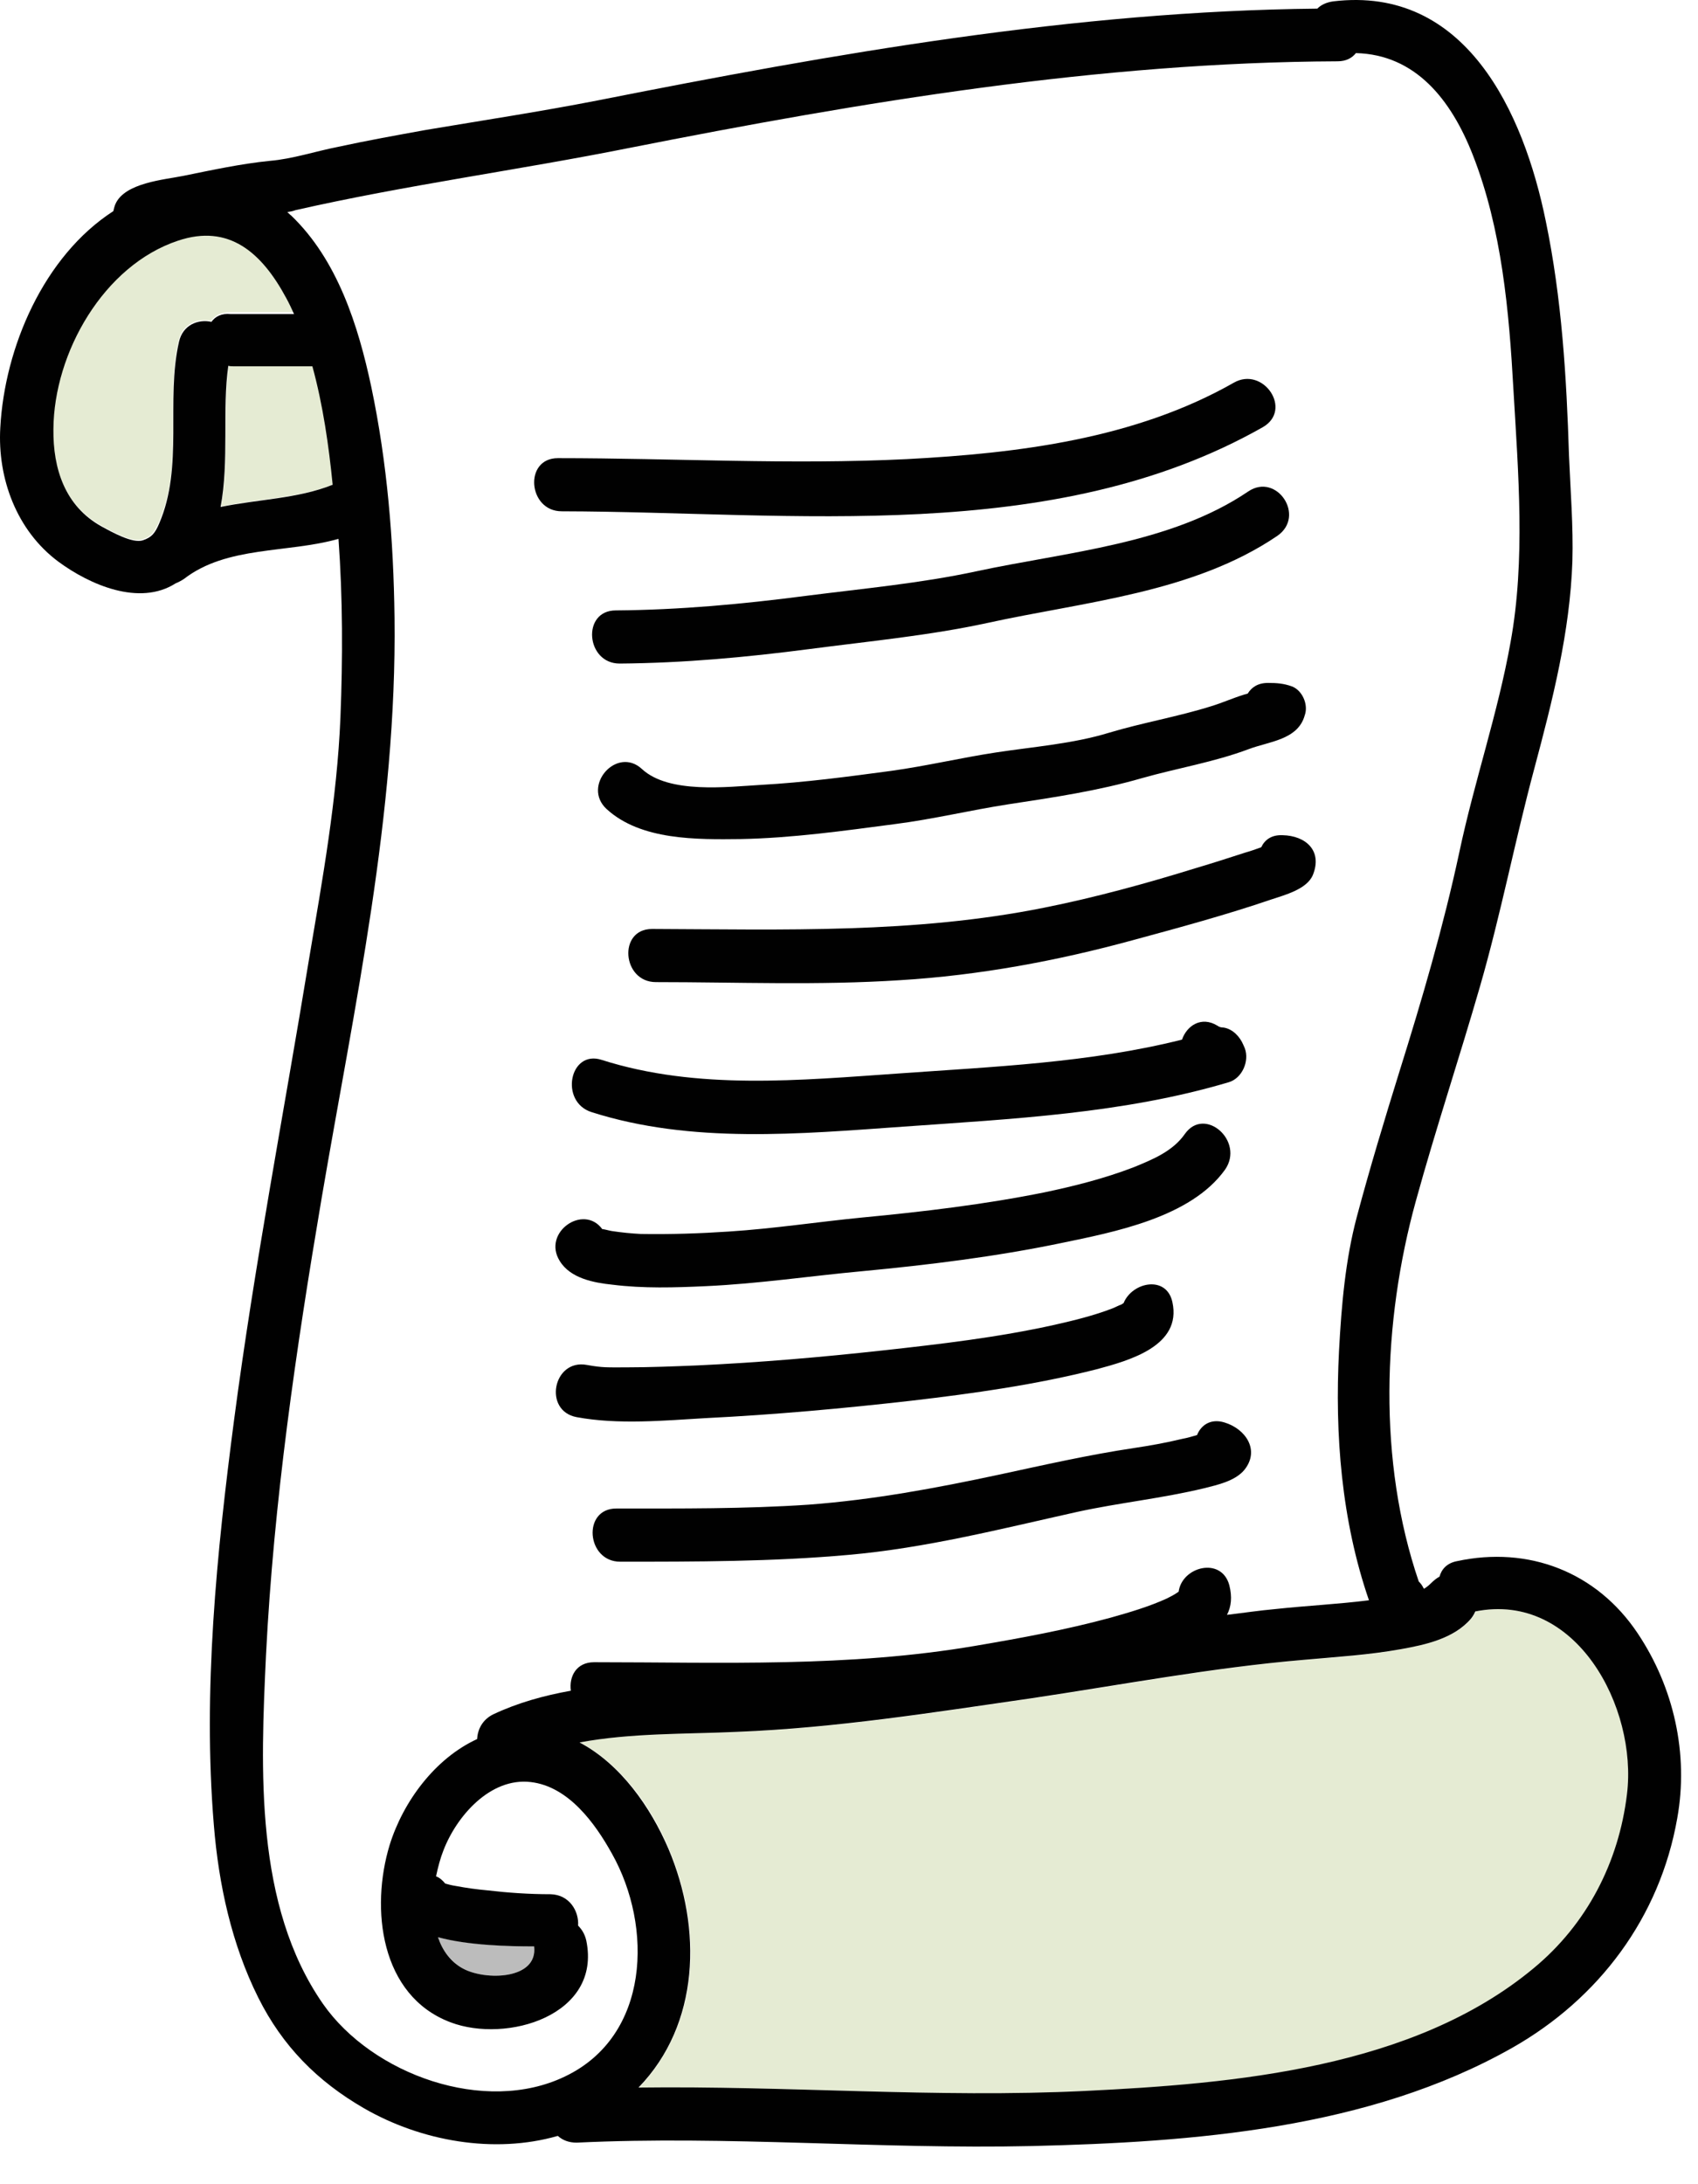 <svg viewBox="0 0 35 45" version="1.1" xmlns:xlink="http://www.w3.org/1999/xlink" xmlns="http://www.w3.org/2000/svg">
  <g id="document">
    <path d="M1.892 0.01L0.279 0.01C0.239 0.01 0.189 0.01 0.159 0C0.03 0.886 0.169 1.972 0 2.908C0.767 2.749 1.593 2.739 2.32 2.45C2.221 1.653 2.111 0.817 1.892 0.01Z" transform="translate(4.557 7.527)" id="Path" fill="#E5EBD3" fill-rule="evenodd" stroke="none" />
    <path d="M1.982 0.189C1.454 0.189 0.627 0.159 0 0C0.09 0.269 0.259 0.498 0.518 0.647C0.966 0.896 2.061 0.876 1.982 0.189Z" transform="translate(9.028 39.912)" id="Path" fill="#BCBCBC" fill-rule="evenodd" stroke="none" />
    <path d="M4.8 1.286C4.292 0.349 3.615 -0.248 2.57 0.1C1.046 0.608 0.01 2.411 0 3.984C-0.01 4.801 0.239 5.568 0.986 5.986C1.215 6.115 1.633 6.344 1.843 6.275C2.022 6.215 2.082 6.145 2.181 5.926C2.699 4.761 2.311 3.397 2.59 2.182C2.669 1.833 2.988 1.714 3.257 1.774C3.336 1.664 3.466 1.594 3.645 1.594L4.95 1.594C4.91 1.505 4.86 1.395 4.8 1.286Z" transform="translate(1.091 4.837)" id="Path" fill="#E5EBD3" fill-rule="evenodd" stroke="none" />
    <path d="M18.463 0.048C18.443 0.098 18.413 0.148 18.373 0.197C18.025 0.606 17.427 0.735 16.93 0.825C16.272 0.944 15.605 0.994 14.938 1.044C13.046 1.203 11.173 1.572 9.291 1.841C7.29 2.139 5.278 2.448 3.256 2.528C2.201 2.568 1.066 2.548 0 2.747C0.846 3.195 1.474 4.081 1.832 4.938C2.529 6.581 2.48 8.543 1.215 9.857C4.282 9.817 7.349 10.076 10.417 9.927C13.504 9.778 17.188 9.469 19.668 7.397C20.764 6.491 21.421 5.217 21.59 3.812C21.799 2.03 20.534 -0.37 18.463 0.048Z" transform="translate(11.956 33.152)" id="Path" fill="#E5EBD3" fill-rule="evenodd" stroke="none" />
    <path d="M33.755 33.648C32.909 32.383 31.505 31.846 30.031 32.164C29.822 32.204 29.712 32.334 29.672 32.483C29.613 32.513 29.553 32.563 29.493 32.622C29.453 32.662 29.403 32.702 29.354 32.732L29.344 32.722C29.314 32.662 29.284 32.622 29.244 32.583C28.398 30.103 28.497 27.235 29.184 24.745C29.593 23.261 30.081 21.797 30.509 20.314C30.937 18.83 31.226 17.326 31.624 15.842C32.002 14.428 32.361 13.024 32.411 11.56C32.431 10.843 32.371 10.106 32.341 9.389C32.291 7.776 32.192 6.143 31.863 4.559C31.405 2.309 30.21 -0.3 27.481 0.028C27.342 0.048 27.232 0.098 27.153 0.178C22.163 0.227 17.194 1.104 12.315 2.07C11.139 2.299 9.964 2.478 8.779 2.677C8.172 2.787 7.564 2.896 6.967 3.026C6.509 3.115 6.031 3.275 5.563 3.314C4.965 3.374 4.368 3.504 3.78 3.623C3.392 3.703 2.565 3.763 2.376 4.211C2.356 4.261 2.346 4.31 2.336 4.35C0.902 5.276 0.095 7.158 0.006 8.812C-0.054 9.857 0.344 10.933 1.201 11.57C1.848 12.048 2.874 12.496 3.621 12.018C3.671 11.998 3.73 11.968 3.79 11.929C4.676 11.242 5.921 11.401 6.977 11.102C7.066 12.327 7.066 13.562 7.017 14.787C6.947 16.46 6.648 18.113 6.369 19.766C5.851 22.923 5.244 26.07 4.826 29.246C4.467 31.985 4.178 34.833 4.408 37.602C4.507 38.827 4.776 40.061 5.324 41.157C5.822 42.153 6.539 42.88 7.505 43.437C8.68 44.114 10.183 44.383 11.498 44.005C11.598 44.095 11.727 44.144 11.886 44.144C15.003 43.995 18.14 44.284 21.267 44.214C24.593 44.134 28.208 43.865 31.166 42.193C32.959 41.177 34.213 39.504 34.572 37.462C34.811 36.138 34.502 34.763 33.755 33.648ZM4.358 6.631C4.089 6.571 3.77 6.69 3.69 7.039C3.412 8.254 3.79 9.608 3.282 10.783C3.193 10.992 3.123 11.072 2.944 11.132C2.734 11.202 2.306 10.963 2.087 10.843C1.34 10.425 1.091 9.658 1.101 8.841C1.111 7.268 2.137 5.466 3.671 4.958C4.716 4.609 5.393 5.197 5.901 6.143C5.961 6.252 6.011 6.362 6.061 6.471L4.756 6.471C4.567 6.451 4.437 6.521 4.358 6.631ZM4.547 10.445C4.726 9.499 4.577 8.423 4.706 7.537C4.746 7.547 4.786 7.547 4.826 7.547L6.439 7.547C6.658 8.344 6.778 9.19 6.857 9.987C6.14 10.275 5.324 10.285 4.547 10.445ZM11.647 42.78C9.994 43.577 7.674 42.74 6.658 41.286C5.244 39.255 5.373 36.446 5.483 34.096C5.642 30.939 6.1 27.812 6.628 24.695C7.305 20.722 8.182 16.768 8.132 12.725C8.112 11.132 7.983 9.539 7.654 7.975C7.385 6.71 6.957 5.356 6.001 4.44C5.971 4.42 5.951 4.39 5.921 4.37C5.981 4.36 6.041 4.35 6.09 4.33C8.371 3.812 10.691 3.504 12.982 3.046C17.772 2.1 22.661 1.283 27.571 1.263C27.75 1.263 27.87 1.193 27.949 1.094C29.174 1.124 29.911 2.05 30.359 3.195C30.957 4.719 31.106 6.412 31.196 8.035C31.296 9.748 31.445 11.54 31.136 13.233C30.877 14.687 30.389 16.101 30.081 17.555C29.752 19.089 29.314 20.582 28.846 22.076C28.537 23.072 28.238 24.058 27.969 25.064C27.73 25.96 27.651 26.896 27.601 27.822C27.511 29.555 27.651 31.328 28.218 32.971C28.218 32.971 28.218 32.971 28.208 32.971C27.571 33.051 26.934 33.081 26.296 33.15C25.958 33.18 25.629 33.23 25.291 33.27C25.38 33.1 25.4 32.901 25.34 32.662C25.181 32.065 24.364 32.274 24.295 32.792C24.215 32.851 24.135 32.891 24.056 32.931C23.687 33.1 23.279 33.22 22.89 33.329C21.974 33.578 21.048 33.748 20.112 33.907C17.493 34.355 14.884 34.246 12.245 34.246C11.876 34.246 11.727 34.544 11.767 34.833C11.209 34.933 10.671 35.082 10.164 35.321C9.944 35.431 9.845 35.63 9.835 35.829C8.969 36.227 8.311 37.114 8.032 38.01C7.634 39.315 7.833 41.117 9.287 41.665C10.442 42.103 12.404 41.525 12.085 39.982C12.056 39.852 11.996 39.753 11.916 39.673C11.936 39.374 11.737 39.036 11.349 39.026C10.91 39.026 10.472 38.996 10.044 38.946C9.825 38.926 9.606 38.896 9.397 38.856C9.327 38.846 9.247 38.827 9.178 38.807C9.128 38.747 9.068 38.687 8.988 38.657C9.028 38.468 9.078 38.279 9.138 38.129C9.407 37.422 10.104 36.616 10.94 36.715C11.717 36.805 12.265 37.562 12.613 38.189C13.46 39.693 13.4 41.944 11.647 42.78ZM9.028 39.912C9.656 40.081 10.482 40.101 11.01 40.101C11.09 40.788 10.004 40.808 9.546 40.559C9.287 40.42 9.118 40.181 9.028 39.912ZM33.536 36.964C33.367 38.368 32.71 39.643 31.614 40.549C29.134 42.611 25.45 42.929 22.363 43.079C19.296 43.228 16.228 42.969 13.161 43.009C14.426 41.705 14.476 39.733 13.778 38.09C13.41 37.233 12.793 36.347 11.946 35.899C13.012 35.7 14.157 35.729 15.203 35.68C17.224 35.6 19.236 35.281 21.237 34.992C23.11 34.714 24.992 34.355 26.884 34.196C27.551 34.136 28.218 34.096 28.876 33.977C29.383 33.887 29.971 33.758 30.32 33.349C30.359 33.3 30.389 33.25 30.409 33.2C32.49 32.782 33.755 35.182 33.536 36.964Z" id="Shape" fill="#010101" stroke="none" />
    <path d="M14.421 0.078C12.389 1.234 9.979 1.532 7.679 1.652C5.289 1.771 2.889 1.632 0.489 1.632C-0.218 1.632 -0.129 2.727 0.568 2.727C5.328 2.737 10.696 3.444 15.018 0.995C15.646 0.636 15.028 -0.27 14.421 0.078Z" transform="translate(11.01 7.807)" id="Path" fill="#010101" fill-rule="evenodd" stroke="none" />
    <path d="M13.524 0.099C11.921 1.184 9.78 1.344 7.928 1.742C6.772 1.991 5.567 2.101 4.402 2.25C3.108 2.419 1.803 2.539 0.489 2.549C-0.218 2.549 -0.129 3.644 0.568 3.644C1.883 3.634 3.177 3.515 4.482 3.345C5.697 3.186 6.952 3.067 8.147 2.808C10.148 2.369 12.389 2.19 14.122 1.015C14.719 0.607 14.112 -0.299 13.524 0.099Z" transform="translate(12.204 10.027)" id="Path" fill="#010101" fill-rule="evenodd" stroke="none" />
    <path d="M14.299 0.07C14.13 0.01 13.99 0 13.811 0C13.602 0 13.473 0.09 13.393 0.219C13.373 0.229 13.353 0.229 13.323 0.239C13.094 0.309 12.875 0.408 12.646 0.478C11.949 0.697 11.232 0.817 10.535 1.026C9.788 1.255 8.971 1.315 8.194 1.434C7.477 1.544 6.76 1.713 6.043 1.812C5.147 1.932 4.261 2.051 3.355 2.101C2.667 2.141 1.462 2.29 0.905 1.773C0.387 1.295 -0.34 2.121 0.178 2.599C0.885 3.246 2.04 3.227 2.936 3.217C4.002 3.197 5.067 3.047 6.123 2.908C6.91 2.808 7.687 2.619 8.463 2.5C9.389 2.36 10.316 2.221 11.212 1.962C11.949 1.753 12.696 1.633 13.413 1.364C13.831 1.205 14.428 1.175 14.568 0.667C14.648 0.448 14.518 0.149 14.299 0.07Z" transform="translate(12.326 14.07)" id="Path" fill="#010101" fill-rule="evenodd" stroke="none" />
    <path d="M13.485 0.001C13.255 -0.009 13.116 0.1 13.046 0.25C12.937 0.289 12.827 0.329 12.718 0.359C12.379 0.469 12.04 0.578 11.702 0.678C10.676 0.996 9.621 1.285 8.575 1.494C5.896 2.032 3.207 1.943 0.489 1.933C-0.218 1.933 -0.129 3.028 0.568 3.028C2.251 3.028 3.924 3.098 5.607 2.988C7.231 2.889 8.844 2.59 10.407 2.162C11.363 1.903 12.319 1.644 13.255 1.325C13.524 1.235 13.992 1.116 14.112 0.817C14.311 0.319 13.963 0.011 13.485 0.001Z" transform="translate(12.951 17.206)" id="Path" fill="#010101" fill-rule="evenodd" stroke="none" />
    <path d="M13.872 0.548L13.842 0.479C13.772 0.309 13.623 0.15 13.434 0.12C13.384 0.12 13.344 0.11 13.304 0.08C12.976 -0.119 12.677 0.08 12.577 0.369C10.675 0.847 8.683 0.927 6.742 1.066C4.71 1.206 2.589 1.415 0.617 0.787C-0.05 0.568 -0.259 1.654 0.408 1.863C2.469 2.52 4.71 2.311 6.831 2.162C9.072 2.002 11.372 1.893 13.543 1.246C13.812 1.166 13.971 0.817 13.872 0.548Z" transform="translate(11.787 21.05)" id="Path" fill="#010101" fill-rule="evenodd" stroke="none" />
    <path d="M12.976 0.211C12.727 0.57 12.309 0.739 11.921 0.898C11.323 1.128 10.696 1.287 10.078 1.416C8.844 1.665 7.579 1.815 6.324 1.934C5.408 2.024 4.502 2.163 3.576 2.223C2.978 2.263 2.371 2.283 1.763 2.273C1.564 2.263 1.365 2.243 1.166 2.213C1.146 2.213 0.917 2.153 1.006 2.183C0.986 2.173 0.976 2.173 0.966 2.173C0.578 1.645 -0.278 2.243 0.09 2.83C0.309 3.189 0.797 3.279 1.176 3.318C1.813 3.398 2.46 3.378 3.107 3.348C4.193 3.298 5.249 3.139 6.324 3.04C7.698 2.91 9.073 2.741 10.417 2.462C11.522 2.233 13.096 1.934 13.803 0.948C14.211 0.361 13.385 -0.366 12.976 0.211Z" transform="translate(11.448 23.15)" id="Path" fill="#010101" fill-rule="evenodd" stroke="none" />
    <path d="M12.709 0.366C12.589 -0.192 11.882 -0.052 11.703 0.386C11.683 0.396 11.663 0.416 11.633 0.426C11.663 0.406 11.504 0.485 11.474 0.495C11.085 0.645 10.677 0.744 10.279 0.834C9.114 1.093 7.919 1.232 6.734 1.362C5.469 1.501 4.194 1.611 2.919 1.67C2.432 1.69 1.934 1.71 1.446 1.71C1.067 1.71 0.968 1.72 0.639 1.66C-0.058 1.531 -0.267 2.607 0.43 2.736C1.286 2.895 2.232 2.806 3.089 2.756C4.503 2.686 5.927 2.557 7.331 2.397C8.606 2.248 9.89 2.069 11.145 1.75C11.812 1.571 12.908 1.272 12.709 0.366Z" transform="translate(11.457 26.461)" id="Path" fill="#010101" fill-rule="evenodd" stroke="none" />
    <path d="M13.026 0.027C12.738 -0.063 12.538 0.086 12.459 0.286C12.359 0.315 12.26 0.345 12.15 0.365C11.821 0.445 11.483 0.505 11.154 0.554C10.218 0.694 9.302 0.903 8.376 1.102C7.071 1.381 5.787 1.62 4.452 1.72C3.138 1.809 1.803 1.799 0.489 1.799C-0.218 1.799 -0.129 2.895 0.568 2.895C2.132 2.895 3.705 2.895 5.269 2.755C6.862 2.616 8.426 2.217 9.989 1.869C10.855 1.68 11.742 1.59 12.608 1.381C12.887 1.311 13.245 1.232 13.435 1.003C13.763 0.594 13.455 0.156 13.026 0.027Z" transform="translate(12.215 29.28)" id="Path" fill="#010101" fill-rule="evenodd" stroke="none" />
  </g>
</svg>